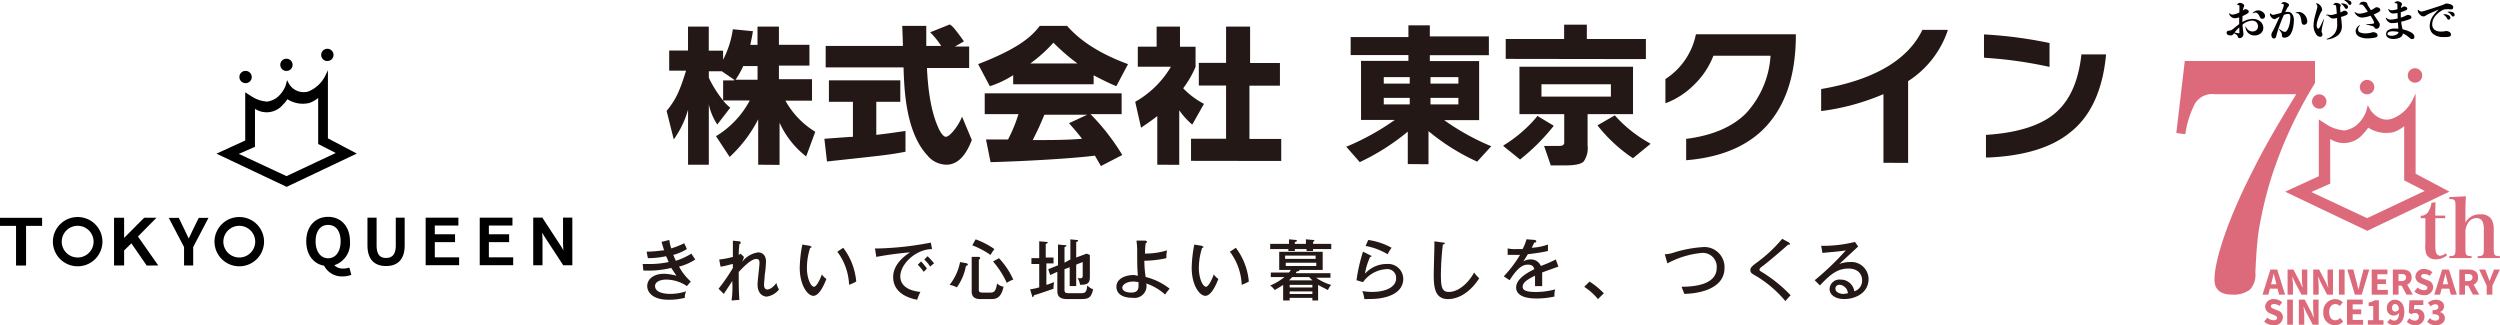 <?xml version="1.0" encoding="UTF-8"?> <svg xmlns="http://www.w3.org/2000/svg" viewBox="0 0 384.393 50"><g data-name="グループ 9350"><path fill="#231815" d="M270.135 42.509c-.9-.5-1-.6-1-1 0-.2 0-.4.8-1a21.831 21.831 0 0 0 4.091-3.792l1.1.6c0 .1.1.1.1.2a.1.1 0 0 1-.1.1h-.2c-.3.3-2.495 2.2-3.892 3.292-.2.1-.5.4-.5.5 0 .2 0 .2.5.5a21.871 21.871 0 0 1 4.29 3.492 9.167 9.167 0 0 0-.8.9 17.983 17.983 0 0 0-4.389-3.792Zm-68.348 3.692v-.4h-3.493v.4h-1v-2.395c-.6.4-1 .6-1.3.8a2.316 2.316 0 0 0-.7-.7 9.3 9.3 0 0 0 2.2-1.3h-2.1v-.7h2.794c.1-.1.2-.3.3-.4h-1.8v-2.794h6.685v2.794h-3.593v.1c0 .1-.2.1-.3.1-.1.1-.2.1-.2.2v.1h5.288v.7h-2.2a7.921 7.921 0 0 0 2.3 1.1 3.78 3.78 0 0 0-.5.8c-.3-.2-.8-.4-1.5-.8v2.395Zm-3.493-1h3.493v-.4h-3.493Zm0-1h3.493v-.4h-3.493Zm-.1-1.1h3.592l-.5-.5h-2.594Zm-.5-2.2h4.69v-.5h-4.69Zm-.1-1.1h4.69v-.5h-4.69Zm-85.01 3.392c-.3.5-.5.8-1.3 2l-.8-.8a26.63 26.63 0 0 0 2.2-3.192v-.6c-.3 0-1 .3-1.9.4l-.2-1.1a12.987 12.987 0 0 0 2.1-.4v-2.494l1 .1a.215.215 0 0 1 .2.2c0 .2-.1.2-.2.2 0 .3-.1.8-.1 1.7.1-.1.2-.1.3-.2l.5.5a4.154 4.154 0 0 1-.3.8 3.7 3.7 0 0 1 2.494-1.5c.6 0 1.2.4 1.2 1.4a16.376 16.376 0 0 1-.2 2.1c0 .4-.1 1.1-.1 1.5 0 .1 0 .7.5.7.3 0 .8-.2 1.4-1a2.98 2.98 0 0 0 .4 1 2.92 2.92 0 0 1-1.9 1.1c-.3 0-1.4-.2-1.4-1.9 0-.5.3-2.794.3-3.292 0-.2 0-.6-.5-.6-.9 0-2.395 1.7-2.695 2 0 1.8 0 2.893.1 4.29l-1.2.1a14.273 14.273 0 0 0 .103-2.998Zm24.745-.6c0-2.1 2-3.393 2.595-3.792a50.725 50.725 0 0 0-5.188.7l-.2-1.3h.6a47.9 47.9 0 0 0 7.982-.9l.2 1c-2.495 0-4.889 2.3-4.889 4.19 0 .7.3 2.1 3.092 2.395a7.872 7.872 0 0 0-.5 1.2c-1.595-.284-3.691-1.182-3.691-3.477Zm-37.816 1.4c0-1.1 1-1.9 2.595-1.9a8.368 8.368 0 0 1 1.9.3l-.8-1.2a14.89 14.89 0 0 1-4.29.4l-.1-1h.9a14.117 14.117 0 0 0 3.093-.3c-.2-.5-.3-.7-.4-.9a13.274 13.274 0 0 1-2.794.3l-.2-1c1.3 0 2.3-.2 2.695-.2-.2-.6-.3-1-.4-1.3l1.2-.3a6.13 6.13 0 0 0 .3 1.3 12.794 12.794 0 0 0 2-.8c.1.3.2.4.4.9a7.469 7.469 0 0 1-2.1.9c.2.4.3.7.4.9a10.133 10.133 0 0 0 2.395-1.1c.1.2.4.6.6.9a8.144 8.144 0 0 1-2.494 1.1 8.329 8.329 0 0 0 1.8 2.295l-.6.7a5.749 5.749 0 0 0-3.193-1c-.6 0-1.7.2-1.7 1 0 .9 1.2 1.2 2.295 1.2a7.824 7.824 0 0 0 2.494-.4 1.8 1.8 0 0 0-.2 1 9.829 9.829 0 0 1-2.494.3c-2.599.013-3.299-1.284-3.299-2.082Zm181.8.4a1.515 1.515 0 0 1 1.7-1.4 2.084 2.084 0 0 1 2.1 1.8 1.712 1.712 0 0 0 1.2-1.7c0-1-.7-1.8-2.1-1.8-1.7 0-2.794.9-4.39 2.594l-.8-.8a42.668 42.668 0 0 0 4.789-4.59c-1.1.2-2.894.3-3.592.4l-.2-1.1a20.19 20.19 0 0 0 5.188-.6l.5.7c-.3.3-2.595 2.395-2.894 2.695a4.441 4.441 0 0 1 1.6-.3 2.65 2.65 0 0 1 2.893 2.595c0 2.194-2.1 3.092-3.692 3.092-1.307.022-2.304-.577-2.304-1.575Zm.9 0c0 .6.8.8 1.2.8a5.66 5.66 0 0 0 .7-.1 1.22 1.22 0 0 0-.4-.9 1.266 1.266 0 0 0-.9-.4.575.575 0 0 0-.604.611Zm-38.615-.3.8-.8a11.636 11.636 0 0 1 2.2 1.8l-.9.9a9.009 9.009 0 0 0-2.104-1.887Zm-23.149-2c0-.7.1-3.792.1-4.39v-.6l1.4.2c.1 0 .2 0 .2.1s-.2.2-.3.2a42.127 42.127 0 0 0-.3 4.49c0 1.9.1 2.794 1.2 2.794 2 0 3.592-2.295 3.892-2.993a7.326 7.326 0 0 0 .8.9c-1.7 2.594-3.592 3.192-4.79 3.192-2.106.015-2.206-1.98-2.206-3.876Zm-10.676 3.891c0-.2-.1-.5-.1-.6-.1-.4-.2-.5-.2-.6.3 0 .8.1 1.5.1 2 0 3.692-.7 3.692-2.1a1.339 1.339 0 0 0-1.5-1.4 4.735 4.735 0 0 0-3.592 2l-1-.3a25.975 25.975 0 0 1 1-4.39l1.2.6a.1.1 0 0 1 .1.1c0 .1-.1.1-.2.1a9.87 9.87 0 0 0-.8 2.595 4.466 4.466 0 0 1 3.392-1.5 2.311 2.311 0 0 1 2.495 2.295c0 2-2.1 3.092-5.188 3.092Zm-45.7 0c-1.3 0-1.5-.6-1.5-1.3v-2.893l-1.1.5-.3-.9 1.5-.6v-3.192l1.1.1c.1 0 .2 0 .2.1s-.1.1-.3.2v2.395l.9-.5v-3.093l1 .1c.1 0 .2 0 .2.1s-.2.2-.3.2v2.395l1.6-.6.5.2v3.393c0 1-.4 1.2-1.5 1.2a3.594 3.594 0 0 0-.4-1.1c.1.1.2.1.4.1.4 0 .4-.2.4-.5v-2l-1 .4v3.293h-1v-2.893l-.8.3v3.092c0 .5.1.6.7.6h1.7c.7 0 1 0 1.1-1.2a2.285 2.285 0 0 0 .9.6c-.3 1.4-.8 1.5-1.9 1.5Zm-13.37 0c-1.3 0-1.3-.9-1.3-1.2v-5.288h1.1a.215.215 0 0 1 .2.2.215.215 0 0 1-.2.2v4.589c0 .3 0 .5.6.5h1.1c.5 0 .9 0 1.1-1.4a1.91 1.91 0 0 0 1 .5c-.4 1.9-1.3 1.9-2 1.9Zm82.417-1.8c0-1.4 2-2.395 2.794-2.794-.1-.3-.2-.7-1-.7s-1.6.5-2.795 2.395l-.9-.6a18.285 18.285 0 0 0 2.494-3.293h-1.9v-1a4.9 4.9 0 0 0 1.4.1h.9a7.738 7.738 0 0 0 .6-1.5l1.3.1s.2.1.2.2 0 .2-.3.2l-.4.8a8.114 8.114 0 0 0 2.495-.5v1c-1.3.3-2.395.4-3.093.5-.3.5-.5.8-.7 1.1a2.17 2.17 0 0 1 1.1-.3 1.632 1.632 0 0 1 1.6 1 19.07 19.07 0 0 0 2.3-1l.4 1.1c-1.1.4-1.7.6-2.494.9v2.1h-1.1v-1.6c-1.7.8-1.9 1.3-1.9 1.7 0 .3.1.8 1.9.8a10.961 10.961 0 0 0 3.093-.4 3.411 3.411 0 0 0-.1 1.1 12.3 12.3 0 0 1-2.794.3c-2.304.009-3.104-.788-3.104-1.687Zm-61.463-.1c0-1.2 1.3-1.8 2.694-1.8.2 0 .3.1.6.1-.1-1.5-.1-1.6-.1-3.792 0-.9-.1-1.4-.1-1.6h1.4c.1.1.2.1.2.2a.215.215 0 0 1-.2.2 13.69 13.69 0 0 0-.1 1.6 11.577 11.577 0 0 0 3.392-.5 4.859 4.859 0 0 0-.1 1.2 16.127 16.127 0 0 1-3.392.4 16.949 16.949 0 0 0 .2 2.495 9.76 9.76 0 0 1 3.692 1.8 7.184 7.184 0 0 0-.7.9 8.374 8.374 0 0 0-2.894-1.7 1.841 1.841 0 0 1-2.1 2.2c-1.896.015-2.494-.883-2.494-1.681Zm.9.1c0 .5.5.8 1.4.8.6 0 1.1-.2 1.1-1v-.6a5.363 5.363 0 0 0-.8-.1c-1.007.023-1.605.422-1.705.921Zm-13.869 1.3-.3-1a8.789 8.789 0 0 0 1.4-.3v-3.592h-1.2v-.9h1.2v-2.595l1.1.1c.1 0 .2 0 .2.1s-.2.2-.3.2v2.1h1.2v.9h-1.1v3.292c.5-.1.8-.3 1.2-.4a3.416 3.416 0 0 0-.1 1c-.8.3-2.595.9-2.993 1-.1.2-.1.3-.2.3a.349.349 0 0 1-.112-.187Zm24.546-4.39a19.733 19.733 0 0 1 .4-3.492l1.2.2c.1.1.2.1.2.2s-.1.1-.2.1a10.283 10.283 0 0 0-.5 3.093c0 1.6.6 2.894 1.1 2.894.4 0 1-1.3 1.2-1.9a2.342 2.342 0 0 0 .7.7c-.2.5-1 2.594-2 2.594-.809.019-2.105-1.477-2.105-4.371Zm-60.266 0a19.665 19.665 0 0 1 .4-3.492l1.2.2c.1.1.2.1.2.2s-.1.1-.2.1a10.3 10.3 0 0 0-.5 3.093c0 1.6.6 2.894 1.1 2.894.4 0 1-1.3 1.2-1.9a2.339 2.339 0 0 0 .7.7c-.2.5-1 2.594-2 2.594-.808.019-2.105-1.477-2.105-4.371Zm135.6 2.993c1.3 0 5.387-.1 5.387-2.894a2.135 2.135 0 0 0-2.394-2.295 13.787 13.787 0 0 0-5.188 1.6l-.4-1.4a4.915 4.915 0 0 0 1.5-.3 19 19 0 0 1 4.29-.8 3.088 3.088 0 0 1 3.393 3.193c0 3.692-5.089 3.991-6.187 3.991-.209-.578-.308-.778-.408-1.076Zm-112.55-.3a8.139 8.139 0 0 0 1.6-3.492l1.1.2c0 .1.1.1.1.2s-.1.1-.3.2a8.1 8.1 0 0 1-1.4 3.293 3.166 3.166 0 0 0-1.107-.382Zm43.1-5.089.9-.6a10.028 10.028 0 0 1 2 5.188 5.808 5.808 0 0 1-1.1.5 9.019 9.019 0 0 0-1.802-5.069Zm-60.366 0 .9-.6a10.027 10.027 0 0 1 2 5.188 5.8 5.8 0 0 1-1.1.5 9.024 9.024 0 0 0-1.802-5.069Zm23.946 1.5.9-.5a11.831 11.831 0 0 1 2.2 3.292 4.663 4.663 0 0 0-1 .5 13.443 13.443 0 0 0-2.102-3.276Zm-11.574.5.5-.5a10.6 10.6 0 0 1 .9 1.1l-.5.5a6.509 6.509 0 0 0-.902-1.085Zm1-.8.5-.5a9.942 9.942 0 0 1 1 1.1 3.768 3.768 0 0 0-.6.5 4.765 4.765 0 0 0-.908-1.083Zm7.385-2.2.5-.9a12.378 12.378 0 0 1 2.893 1.5 6.894 6.894 0 0 0-.6.9 12.986 12.986 0 0 0-2.798-1.478Zm60.466.1.4-.9a10.3 10.3 0 0 1 3.592 1.2 5.305 5.305 0 0 0-.6 1 9.977 9.977 0 0 0-3.398-1.279Zm-9.08.8v-.3h-1.8v.3h-1v-.3H195.3v-.8h2.894v-.7l1.1.1a.1.1 0 0 1 .1.1c0 .2-.2.2-.3.2v.3h1.7v-.7l1.1.1c.1 0 .2 0 .2.1s-.1.1-.2.2v.3h2.794v.8h-2.794v.3Zm-32.528-14.667c-3.991.5-11.874.9-16.064 1l-.7-3.492h3.392a22.849 22.849 0 0 0 1.6-3.892h-5.188v-3.193h21.053v3.193h-4.789a33.841 33.841 0 0 1 4.889 6.286l-3.292 1.7c-.208-.385-.508-.885-.907-1.583Zm-9.579-2.395c2.794 0 5.288 0 7.583-.2-1-1.3-1.5-1.8-2-2.395l2.795-1.3h-6.586c-.799 1.919-1.099 2.517-1.797 3.914Zm79.623 3.892v-.1l-1-2.893h2.3c.5 0 .7-.1.8-.4v-4.49h-6.885v-7.284h17.462v7.284h-6.985v4.789a3.6 3.6 0 0 1-.6 2.495c-.4.4-1.3.6-2.794.6Zm-1.4-10.576h10.676v-1.9h-10.676Zm-55.677 10.476Zm-3.392 0v-7.484c-1 .8-1.8 1.3-2.495 1.8l-.9-3.992a14.844 14.844 0 0 0 5.487-5.387h-5.089V7.172h2.894V4.095h3.592v3.093h2.395v3.093a15.7 15.7 0 0 1-1.9 3.292 12.329 12.329 0 0 0 3.192 2.395l-1.8 3.193a11.629 11.629 0 0 1-2-2.2v8.381Zm-35.221-1.3c-3.393-3.492-3.692-9.977-3.792-13.669h-11.974V7.066h11.874c0-.4-.1-2.993-.1-3.093h3.692v3.093h2.3a12.774 12.774 0 0 0-1.7-2.1l2.993-1.2c.4.2.7.5 2.2 2.594l-1.4.8h2.2v3.293h-6.485c.1 2.194.4 6.186 1.7 9.079.1.3.7 1.5 1.2 1.5.6 0 1.9-1.6 2.495-3.093l1.5 3.592c-.4 1-1.5 3.792-3.892 3.792a3.9 3.9 0 0 1-2.816-1.273Zm-26.142 1.3v-6.984a20.649 20.649 0 0 1-4.39 5.787l-2.1-3.193a14.078 14.078 0 0 0 5.189-5.487h-4.091v-3.093h1.7v-.1l-1.9-1.3h-2v1a17.913 17.913 0 0 0 2.2 3.493 5.6 5.6 0 0 0 1.1 1.1l-2 2.595a9.109 9.109 0 0 1-1.3-3.093v9.279h-3.192v-8.481a14.722 14.722 0 0 1-2.2 4.59l-1.1-4.39c1.4-1.7 2-2.993 2.993-6.187h-2.594V7.771h2.893V4.095h3.192v3.692h2.2v1.4a14.5 14.5 0 0 0 1.5-4.689l3.093.3c-.1.6-.2 1.1-.4 2.1h1.1V4.095h3.293v2.794h4.69v3.193h-4.69v2.1h5.089v3.293h-4.091a12.974 12.974 0 0 0 4.59 4.789l-1.4 3.792a13.727 13.727 0 0 1-4.09-5.189v6.485Zm-3.492-13.071h3.392v-2.1h-2.2a13.309 13.309 0 0 1-1.195 2.119Zm103.37 12.971v-4.989a34.788 34.788 0 0 1-7.384 4.69l-2.1-2.395h.1a38.207 38.207 0 0 0 7.384-4.091h-5.188v-9.08h7.285v-.9h-8.88V5.695h8.88v-1.8h3.292v1.7h9.08v2.893h-9.08v.9h7.583v9.08h-5.388a36.854 36.854 0 0 0 7.184 3.991h.1l-.1.1-2.1 2.295a33.22 33.22 0 0 1-7.484-4.69v5.089Zm3.492-9.179h4.29v-1h-4.29Zm-7.184 0h3.991v-1h-3.991Zm7.184-3.193h4.29v-1h-4.29Zm-7.184 0h3.991v-1h-3.991Zm76.829 12.173V14.471a35.465 35.465 0 0 1-9.479 2.595h-.1v-3.393h.1c8.082-1.4 13.271-4.49 15.465-9.08h3.892v.1a14.884 14.884 0 0 1-6.086 7.783v12.572Zm-162.839-3.692c.1 0 3.892-.3 4.39-.3v-5.388h-3.692v-3.292h10.976v3.292h-3.692v5.089c2.594-.3 3.692-.5 4.489-.6v3.193c-2.594.5-3.791.6-12.073 1.5Zm56.375 3.392v-3.392h5.388v-8.182h-4.191V9.663h4.191V4.095h3.692v5.588h4.589v3.492h-4.689v8.182h4.889v3.392Zm76.131-.1v-3.292h.1c3.891-.5 6.984-1.8 9.079-3.892a14.313 14.313 0 0 0 3.792-8.88h-8.78a12.455 12.455 0 0 1-2.893 4.39 12.453 12.453 0 0 1-4.39 2.893h-.1v-3.692a10.72 10.72 0 0 0 4.69-6.884h15.366v.1q0 8.082-3.592 12.872c-2.794 3.792-7.284 5.887-13.171 6.385Zm-28.138-2.2.1-.1a20.7 20.7 0 0 0 5.089-4.39v-.1h.1l2.494 1.5a31.805 31.805 0 0 1-5.188 5.189Zm14.567-3.093-.1-.1h.1l2.595-1.5a20.363 20.363 0 0 0 5.387 4.29l.1.1-2.694 2.2a23.691 23.691 0 0 1-5.389-4.966Zm59.667 4.89v-3.492h.1c4.49-.3 7.783-1.3 9.978-2.894 2.594-1.9 4.09-4.989 4.589-9.379v-.1h3.792v.1c-.5 5.288-2.3 9.379-5.487 11.874-2.893 2.395-7.285 3.692-12.872 3.892Zm-137.2-12.672v1.4h-12.372v-1.4a14.885 14.885 0 0 1-3.592 1.7l-1.8-3.393c5.688-2.2 8.082-3.991 9.48-5.887h4.19c1 1.1 3.392 3.692 9.379 5.887l-1.8 3.393c-.687-.279-1.784-.778-3.48-1.676Zm-9.778-1.8h7.284a30.734 30.734 0 0 1-3.692-3.192 22.151 22.151 0 0 1-3.587 3.219Zm146.774-.9h-.1V5.295h.1a66.9 66.9 0 0 1 9.877 1.3h.1v3.692a64.864 64.864 0 0 0-9.972-1.403Zm-73.637.2V5.995h8.98v-2.2h3.492v2.2h9.08v3.092Z" data-name="パス 414"></path><path d="M49.833 40.852c-1.665-.282-2.744-1.719-2.744-3.754 0-2.246 1.35-3.756 3.36-3.756s3.36 1.509 3.36 3.756a3.519 3.519 0 0 1-2.411 3.68 1.843 1.843 0 0 0 1.384.515 2.6 2.6 0 0 0 .7-.09l.232-.063.3 1.112-.2.075a3.523 3.523 0 0 1-1.124.172 3.058 3.058 0 0 1-2.857-1.647Zm-1.307-3.754c0 1.552.755 2.61 1.923 2.61s1.923-1.024 1.923-2.61-.737-2.517-1.923-2.517-1.923.965-1.923 2.519Zm-15.545.058a3.8 3.8 0 0 1 3.81-3.787 3.8 3.8 0 0 1 3.81 3.787 3.8 3.8 0 0 1-3.81 3.787 3.8 3.8 0 0 1-3.81-3.787Zm1.36 0a2.445 2.445 0 0 0 2.45 2.435 2.446 2.446 0 0 0 2.451-2.435 2.445 2.445 0 0 0-2.451-2.435 2.445 2.445 0 0 0-2.449 2.434Zm-26.21 0a3.8 3.8 0 0 1 3.81-3.787 3.8 3.8 0 0 1 3.81 3.787 3.8 3.8 0 0 1-3.81 3.787 3.8 3.8 0 0 1-3.81-3.787Zm1.36 0a2.445 2.445 0 0 0 2.449 2.435 2.445 2.445 0 0 0 2.45-2.435 2.445 2.445 0 0 0-2.45-2.435 2.445 2.445 0 0 0-2.449 2.434Zm47.009.563v-4.251h1.406v4.274c0 1.723.831 1.922 1.456 1.922 1 0 1.493-.629 1.493-1.922v-4.274h1.367v4.251c0 2.632-1.556 3.185-2.861 3.185s-2.86-.553-2.86-3.186Zm-33.946 3.107-2.352-3.413-1.117 1.1v2.308h-1.549v-7.339h1.549v3.1l3.084-3.1h1.888l-2.841 2.883 3.12 4.455Zm-20.087 0v-6.1H.001v-1.237h6.472v1.237H4.008v6.1Zm27.241-.013h-1.407v-2.828L25.952 33.5h1.535l1.044 2.144c.161.347.316.68.48 1.022l.032-.063c.177-.351.344-.682.5-1.03l1.011-2.071h1.5l-2.349 4.482v2.828ZM88 40.787h-1.4l-2.879-4.413-.359-.606c.029.4.052.8.052 1.2v3.821h-1.428V33.46h1.4l2.878 4.409.36.609c-.03-.414-.053-.831-.053-1.236V33.46h1.43v7.324Zm-9.094-.007h-5.144v-7.311h5.032v1.211h-3.626v1.343h3.114v1.21h-3.114v2.336h3.738v1.211Zm-8.314 0h-5.144v-7.311h5.032v1.211h-3.626v1.343h3.113v1.21h-3.113v2.336h3.738v1.211ZM33.279 23.626l4.426-2.023v-7.407l1.188.755a5.03 5.03 0 0 0 2.186.672 3.334 3.334 0 0 0 1.561-.668 4.351 4.351 0 0 0 1.308-1.887l.188-.751.284.543a2.639 2.639 0 0 0 2.937 1.227 4.972 4.972 0 0 0 2.577-2.293.11.11 0 0 0 0 .017l.495-1.016v.008a.134.134 0 0 1 0 .026l-.009.073V21.27l4.436 2.342-10.784 5.117Zm5.923-1.055-2.486 1.093 7.337 3.417 7.568-3.558-2.7-1.379v-7.075a4.786 4.786 0 0 1-1.347.761 4.385 4.385 0 0 1-3.384-.578 3.764 3.764 0 0 1-.395.527.669.669 0 0 1-.13.15l-.068.064-.039.039a3.277 3.277 0 0 1-4.353.7Zm-1.5-9.793a.875.875 0 0 1-.1-.01h-.013c-.027-.005-.055-.01-.081-.018a.935.935 0 0 1-.461-.284.939.939 0 0 1-.228-.489c0-.026-.005-.053-.007-.081v-.014a.912.912 0 0 1 0-.1.84.84 0 0 1 .011-.1.934.934 0 0 1 .306-.551.941.941 0 0 1 .4-.208l.075-.015a.188.188 0 0 1 .018 0c.023 0 .045 0 .068-.006h.127a.948.948 0 0 1 .8.543.933.933 0 0 1 .087.455q0 .047-.011.092c0 .023-.009.045-.014.067s0 .015 0 .022a.94.94 0 0 1-.022.07v.015l-.025.06-.01.022-.024.045a.337.337 0 0 1-.018.033l-.018.027-.031.045-.008.01a.946.946 0 0 1-.755.376Zm12.23-.985Zm-5.942-.886a.874.874 0 0 1-.1-.01h-.011a.784.784 0 0 1-.083-.018.945.945 0 0 1-.462-.285.932.932 0 0 1-.229-.491c0-.027-.006-.055-.008-.082a.057.057 0 0 1 0-.013.884.884 0 0 1 0-.1q0-.047.011-.092a.918.918 0 0 1 .166-.4v-.007c.013-.018.028-.036.043-.054l.015-.017.041-.042.024-.023.013-.013.027-.022.029-.023c.014-.01.028-.021.043-.03l.031-.02.046-.026.033-.016.048-.022.037-.015.046-.016.042-.012.044-.011.048-.009.042-.006h.169a.807.807 0 0 1 .1.011h.01a.938.938 0 0 1 .546.3.937.937 0 0 1 .228.488c0 .026.005.052.007.079a.114.114 0 0 1 0 .016.921.921 0 0 1 0 .1c0 .032-.005.062-.01.092a.935.935 0 0 1-.166.4l-.006.01c-.013.018-.028.035-.042.052l-.016.019a.529.529 0 0 1-.041.041l-.025.023-.013.013-.031.025-.022.017-.05.035a.134.134 0 0 1-.02.014l-.057.033-.018.009-.062.028-.018.008a1.242 1.242 0 0 1-.065.023l-.019.006a.644.644 0 0 1-.067.016h-.02l-.07.011h-.108Zm6.286-1.522a.949.949 0 0 1-.837-.627.946.946 0 0 1-.052-.37.934.934 0 0 1 .011-.1.947.947 0 0 1 .993-.788.947.947 0 0 1 .652.316.937.937 0 0 1 .236.682.932.932 0 0 1-.178.494v.005a.652.652 0 0 1-.044.055l-.013.016c-.013.015-.028.029-.042.043l-.022.022-.014.013-.032.025-.02.017-.051.036-.019.013a.836.836 0 0 1-.057.033l-.018.01c-.02.011-.041.02-.062.029l-.018.007c-.021.009-.043.016-.065.023l-.018.006a.578.578 0 0 1-.067.017h-.02c-.024 0-.047.008-.071.01h-.109Z" data-name="パス 408"></path><g data-name="グループ 9351"><path fill="#040000" d="M357.731 6.016c0-.02.014-.039.046-.046a2.527 2.527 0 0 0 1.226-.871 2.33 2.33 0 0 0 .353-1.475c0-.2-.006-.484-.019-.859a3.943 3.943 0 0 1-.513.079.779.779 0 0 1-.419-.072 1.235 1.235 0 0 1-.268-.2c-.066-.052-.13-.111-.183-.15a.284.284 0 0 0-.117-.053 1.082 1.082 0 0 0-.138 0c-.032 0-.046-.019-.046-.032a.057.057 0 0 1 .04-.053.493.493 0 0 1 .183-.039.989.989 0 0 1 .2.026.93.93 0 0 0 .255.039 2.42 2.42 0 0 0 .458-.065c.125-.026.321-.085.511-.144a16.87 16.87 0 0 0-.1-1.094c-.013-.112-.013-.17-.117-.21a.732.732 0 0 0-.263-.046c-.039 0-.065-.013-.065-.039a.137.137 0 0 1 .032-.059.667.667 0 0 1 .183-.144.531.531 0 0 1 .249-.072 1.255 1.255 0 0 1 .485.144.316.316 0 0 1 .2.249.343.343 0 0 1-.045.164.316.316 0 0 0-.046.21c.006.268.027.445.053.7a3.569 3.569 0 0 0 .419-.2.322.322 0 0 1 .217-.059.676.676 0 0 1 .288.1.352.352 0 0 1 .19.288c0 .157-.111.236-.288.321a6.109 6.109 0 0 1-.754.255 12.876 12.876 0 0 1 .137 1.33 1.769 1.769 0 0 1-.569 1.461 3.214 3.214 0 0 1-1.718.674.061.061 0 0 1-.057-.058Zm12.679-.262a3.518 3.518 0 0 0-.944-.609.792.792 0 0 1-.465.635 2.275 2.275 0 0 1-.99.216c-.694 0-1.133-.314-1.133-.734a.688.688 0 0 1 .373-.656 1.874 1.874 0 0 1 .977-.216c.177 0 .366.006.536.019-.013-.157-.026-.308-.032-.465s-.026-.321-.032-.484a4.922 4.922 0 0 1-.885.092.873.873 0 0 1-.65-.236 1.215 1.215 0 0 1-.313-.484.27.27 0 0 1-.02-.066.044.044 0 0 1 .04-.046.056.056 0 0 1 .039.019 1.394 1.394 0 0 0 .3.2.894.894 0 0 0 .413.072 4.012 4.012 0 0 0 .6-.072c.144-.026.294-.059.438-.1-.006-.137-.006-.282-.013-.419s-.006-.282-.006-.432a3.4 3.4 0 0 1-.63.085.692.692 0 0 1-.543-.2.983.983 0 0 1-.255-.427c-.013-.039 0-.066.026-.066a.057.057 0 0 1 .04.02.711.711 0 0 0 .249.137.852.852 0 0 0 .262.039 2.884 2.884 0 0 0 .464-.066c.125-.026.249-.065.374-.1-.006-.21-.013-.4-.013-.517-.008-.275.013-.3-.093-.354a.656.656 0 0 0-.275-.052c-.045 0-.066-.02-.066-.046a.116.116 0 0 1 .04-.079.573.573 0 0 1 .379-.17 1.026 1.026 0 0 1 .459.124.41.41 0 0 1 .268.334.369.369 0 0 1-.085.21.811.811 0 0 0-.079.36 1.926 1.926 0 0 0 .275-.144.393.393 0 0 1 .236-.079.68.68 0 0 1 .282.085.3.3 0 0 1 .183.236c0 .183-.157.242-.419.353a5.289 5.289 0 0 1-.584.2v.423c0 .144 0 .282.006.413a4.463 4.463 0 0 0 .8-.315.868.868 0 0 1 .321-.1.793.793 0 0 1 .282.065.335.335 0 0 1 .228.3c0 .19-.164.255-.426.353a10.473 10.473 0 0 1-1.153.328 7.24 7.24 0 0 0 .2 1.1.218.218 0 0 1 .013.066 5.029 5.029 0 0 1 1.343.491 1.226 1.226 0 0 1 .164.118.728.728 0 0 1 .315.557.307.307 0 0 1-.315.34c-.126.013-.218 0-.506-.256Zm-2.561-.944c-.413 0-.76.164-.76.4 0 .164.191.288.674.288a1.571 1.571 0 0 0 .768-.21.458.458 0 0 0 .262-.367 4.227 4.227 0 0 0-.945-.111Zm-18.48.984a.66.66 0 0 1-.125-.38.833.833 0 0 1 .119-.465c.072-.112.117-.21.183-.328.177-.347.353-.728.53-1.1.157-.347.315-.682.441-.976-.072.039-.144.079-.223.118a1.924 1.924 0 0 0-.308.177.485.485 0 0 1-.281.1.586.586 0 0 1-.393-.2 1.1 1.1 0 0 1-.262-.367.672.672 0 0 1-.039-.2c0-.085.013-.124.052-.124a.069.069 0 0 1 .053.026 1.054 1.054 0 0 0 .19.15.383.383 0 0 0 .19.059 3.383 3.383 0 0 0 .426-.085c.321-.079.591-.151.826-.21a9.044 9.044 0 0 0 .328-.885 1.6 1.6 0 0 0 .079-.347.115.115 0 0 0-.079-.124.623.623 0 0 0-.268-.052c-.032 0-.046-.013-.046-.033a.105.105 0 0 1 .033-.065.631.631 0 0 1 .413-.164.946.946 0 0 1 .477.151c.157.092.269.183.269.327a.325.325 0 0 1-.131.229 1.274 1.274 0 0 0-.183.288c-.04.079-.144.262-.275.551a2.451 2.451 0 0 1 .419-.039.792.792 0 0 1 .6.262 1.5 1.5 0 0 1 .315.99 5.716 5.716 0 0 1-.106 1.088 3.166 3.166 0 0 1-.392 1.068 1.134 1.134 0 0 1-.9.556.61.61 0 0 1-.3-.046.364.364 0 0 1-.137-.328.686.686 0 0 0-.092-.386 5.73 5.73 0 0 0-.328-.458.081.081 0 0 1-.019-.046.044.044 0 0 1 .045-.046.069.069 0 0 1 .046.02c.156.1.353.242.477.308a.82.82 0 0 0 .334.092c.106 0 .2-.039.34-.249a3 3 0 0 0 .367-.937 4.7 4.7 0 0 0 .124-1.055c0-.347-.079-.524-.366-.524a2.418 2.418 0 0 0-.63.151c-.15.34-.36.839-.556 1.356a16.5 16.5 0 0 0-.584 1.775 1.154 1.154 0 0 1-.138.388.275.275 0 0 1-.215.111.334.334 0 0 1-.3-.122Zm13.375-.158a.95.95 0 0 1-.545-.831.961.961 0 0 1 .191-.558 1.338 1.338 0 0 1 .379-.366.09.09 0 0 1 .04-.013.031.031 0 0 1 .032.033.071.071 0 0 1-.019.046 1.171 1.171 0 0 0-.177.269.6.6 0 0 0-.079.3.51.51 0 0 0 .353.491 2.152 2.152 0 0 0 .826.124 3.74 3.74 0 0 0 .57-.052 2.924 2.924 0 0 0 .328-.079.719.719 0 0 1 .275-.046.765.765 0 0 1 .419.118.4.4 0 0 1 .236.353c0 .223-.157.315-.465.373a5.674 5.674 0 0 1-1.016.1 2.86 2.86 0 0 1-1.348-.262Zm-18.67-.011a.523.523 0 0 0-.177-.268 2.919 2.919 0 0 0-.393-.242 1.619 1.619 0 0 0-.117.151.5.5 0 0 1-.375.183 1.041 1.041 0 0 1-.413-.066.379.379 0 0 1-.242-.327.318.318 0 0 1 .282-.334c.1-.02.268-.039.347-.053a1.119 1.119 0 0 0 .353-.21c.315-.242.637-.524.951-.746v-.609c0-.112 0-.268.006-.438-.085.026-.17.052-.255.072a1.555 1.555 0 0 1-.441.066.819.819 0 0 1-.556-.229 1.131 1.131 0 0 1-.308-.432.187.187 0 0 1-.013-.046c0-.026.013-.046.039-.046a.077.077 0 0 1 .053.026 1.051 1.051 0 0 0 .209.118.74.74 0 0 0 .263.046 1.961 1.961 0 0 0 .5-.1 4.048 4.048 0 0 0 .53-.222c.006-.315.019-.695.013-.938-.006-.111 0-.157-.1-.183a.868.868 0 0 0-.191-.02c-.039 0-.065-.019-.065-.046A.2.2 0 0 1 344 .673a.56.56 0 0 1 .387-.242 1.018 1.018 0 0 1 .413.124c.164.085.255.164.255.308a.439.439 0 0 1-.059.223 1.626 1.626 0 0 0-.085.268 2.042 2.042 0 0 0-.046.262c.033-.026.072-.046.106-.072.143-.1.177-.138.281-.138a.736.736 0 0 1 .288.085.335.335 0 0 1 .223.288c0 .138-.079.223-.268.347a5.39 5.39 0 0 1-.687.34c-.006.242-.02.471-.02.615 0 .112 0 .217.006.315a2.964 2.964 0 0 1 1.573-.485 1.713 1.713 0 0 1 1.213.434 1.284 1.284 0 0 1 .419.944 1.091 1.091 0 0 1-.387.833 1.465 1.465 0 0 1-.963.328 1.356 1.356 0 0 1-.977-.38 1.4 1.4 0 0 1-.413-.938c-.006-.032.013-.052.032-.052s.027.013.033.033a1.217 1.217 0 0 0 .426.545 1.1 1.1 0 0 0 .61.183.951.951 0 0 0 .557-.19.757.757 0 0 0 .262-.622.866.866 0 0 0-.281-.65 1.015 1.015 0 0 0-.624-.21 2.418 2.418 0 0 0-1.467.617 7.363 7.363 0 0 0 .079.9 3.081 3.081 0 0 1 .058.524.63.63 0 0 1-.164.465.564.564 0 0 1-.406.19.265.265 0 0 1-.3-.24Zm-.325-.841c-.052.066-.111.137-.164.21.125.039.289.066.38.085a1.672 1.672 0 0 0 .268.033c.1 0 .1-.026.092-.183s-.013-.433-.026-.722a8.405 8.405 0 0 0-.55.577Zm30.323.4a1.535 1.535 0 0 1-.486-1.167 2.728 2.728 0 0 1 .675-1.782c.21-.262.459-.517.661-.728l-.013-.018c-.124.052-.292.13-.441.194-.387.177-.772.315-1.147.519a2.434 2.434 0 0 0-.328.183.6.6 0 0 1-.386.137.725.725 0 0 1-.5-.255 1.012 1.012 0 0 1-.34-.5.686.686 0 0 1-.014-.137c0-.1.014-.118.046-.118a.128.128 0 0 1 .066.033 1.794 1.794 0 0 0 .215.157.4.4 0 0 0 .223.072 3.219 3.219 0 0 0 .715-.177c.386-.118.819-.255 1.336-.426.2-.066.434-.137.643-.21.151-.046.328-.105.473-.157a2.352 2.352 0 0 0 .413-.177.521.521 0 0 1 .313-.085 1.95 1.95 0 0 1 .656.15c.255.118.347.242.347.452a.287.287 0 0 1-.32.3c-.125 0-.223-.019-.367-.026s-.242-.006-.334-.006a1.5 1.5 0 0 0-.806.248 3.536 3.536 0 0 0-.873.741 2.022 2.022 0 0 0-.524 1.265 1.085 1.085 0 0 0 .36.918 1.67 1.67 0 0 0 1 .269 3.057 3.057 0 0 0 .517-.039 1.3 1.3 0 0 1 .334-.039.933.933 0 0 1 .478.17.426.426 0 0 1 .19.353c0 .21-.111.315-.373.367a4.919 4.919 0 0 1-.735.033 2.451 2.451 0 0 1-1.675-.512Zm-17.926.115a2.326 2.326 0 0 1-.419-1.454 5.921 5.921 0 0 1 .222-1.389c.112-.419.223-.8.29-1.069a2.025 2.025 0 0 0 .079-.406.608.608 0 0 0-.184-.373.082.082 0 0 1-.026-.053c0-.032.026-.052.066-.046a.963.963 0 0 1 .222.053.877.877 0 0 1 .308.222 1.1 1.1 0 0 1 .34.668.515.515 0 0 1-.117.334 1.607 1.607 0 0 0-.2.373 9.237 9.237 0 0 0-.366.931 2.786 2.786 0 0 0-.157.786c0 .34.111.53.236.53.085 0 .17-.085.288-.3s.308-.63.539-1.114a.032.032 0 0 1 .032-.026.042.042 0 0 1 .033.052c-.125.485-.242.931-.3 1.232a4.8 4.8 0 0 0-.072.55.645.645 0 0 0 .066.255.633.633 0 0 1 .066.262.329.329 0 0 1-.361.34.764.764 0 0 1-.585-.357Zm8.963-1.032a.465.465 0 0 0-.281-.242 6.976 6.976 0 0 0-.971-.229.048.048 0 0 1-.039-.039.037.037 0 0 1 .039-.039 7.121 7.121 0 0 0 .918-.066c.183-.033.268-.046.268-.15a1.4 1.4 0 0 0-.143-.387 8.796 8.796 0 0 0-.413-.7 4.118 4.118 0 0 1-1.285.281 1.193 1.193 0 0 1-.818-.32 1.9 1.9 0 0 1-.34-.433.091.091 0 0 1-.014-.052c0-.026.014-.039.033-.039a.061.061 0 0 1 .045.013 1.653 1.653 0 0 0 .321.164.914.914 0 0 0 .367.066 2.742 2.742 0 0 0 .7-.112 5.091 5.091 0 0 0 .576-.2c-.177-.256-.353-.5-.531-.741-.163-.216-.3-.328-.418-.347a.619.619 0 0 0-.282.032c-.045.013-.079.007-.079-.026.006-.013.006-.026.013-.039a.948.948 0 0 1 .157-.242.6.6 0 0 1 .426-.157 1.242 1.242 0 0 1 .388.072.343.343 0 0 1 .242.268 1.01 1.01 0 0 0 .164.347c.13.2.262.413.392.623a5.8 5.8 0 0 0 .6-.341.43.43 0 0 1 .3-.117.755.755 0 0 1 .315.085.386.386 0 0 1 .229.308c0 .118-.059.21-.249.34a4.968 4.968 0 0 1-.766.38c.177.262.426.635.641.957.072.105.131.2.183.282a.674.674 0 0 1 .112.34.651.651 0 0 1-.125.4.462.462 0 0 1-.373.217.3.3 0 0 1-.303-.156Zm-11.235-.876a3.685 3.685 0 0 0-.112-.63 1.269 1.269 0 0 0-.294-.6.424.424 0 0 0-.347-.144c-.027 0-.072.013-.119.013-.032 0-.045-.013-.045-.033s.006-.033.032-.046a1.08 1.08 0 0 1 .432-.112 1.135 1.135 0 0 1 .695.229 1.62 1.62 0 0 1 .413.445 1.384 1.384 0 0 1 .223.741.494.494 0 0 1-.473.556c-.204.008-.367-.136-.406-.419Zm22.384-.553a1.39 1.39 0 0 0-.517-.558c-.032-.013-.046-.032-.046-.052s.02-.039.066-.039a1.433 1.433 0 0 1 .754.164.443.443 0 0 1 .249.367.279.279 0 0 1-.255.3c-.095-.004-.173-.043-.253-.181Zm-28.838-.309a1.3 1.3 0 0 0-.275-.426.546.546 0 0 0-.393-.164 1.2 1.2 0 0 0-.347.105c-.033.019-.059 0-.059-.02a.057.057 0 0 1 .026-.045 1.559 1.559 0 0 1 .361-.262 1 1 0 0 1 .484-.124 1.218 1.218 0 0 1 .741.288.748.748 0 0 1 .308.571.407.407 0 0 1-.432.438c-.225-.001-.323-.152-.415-.361Zm29.515-.164a1.325 1.325 0 0 0-.543-.478c-.033-.013-.046-.033-.046-.052s.019-.033.059-.039c.066-.006.123-.006.182-.006a1.29 1.29 0 0 1 .557.1.439.439 0 0 1 .275.373.254.254 0 0 1-.229.275c-.086.004-.153-.022-.257-.173Zm-30.589-.341Zm30.241-.234Zm-16.068-.611a1.5 1.5 0 0 0-.511-.563c-.027-.02-.04-.039-.04-.059s.019-.032.059-.032a1.48 1.48 0 0 1 .748.17.446.446 0 0 1 .249.366.28.28 0 0 1-.255.3c-.096-.005-.173-.044-.252-.182Zm.545-.6a1.324 1.324 0 0 0-.543-.478c-.033-.013-.046-.032-.046-.052s.019-.033.059-.039c.066-.006.124-.006.183-.006a1.27 1.27 0 0 1 .557.105.438.438 0 0 1 .275.373.253.253 0 0 1-.229.275c-.088-.003-.154-.029-.258-.18Z" data-name="パス 478"></path><path fill="#dc6a7b" d="m370.068 49.471.392-.551a1.212 1.212 0 0 0 .813.376.56.56 0 0 0 .632-.591.539.539 0 0 0-.591-.582.888.888 0 0 0-.557.193l-.389-.25.1-1.9h2.136v.734h-1.383l-.061.706a1 1 0 0 1 .418-.086 1.1 1.1 0 0 1 1.2 1.168 1.319 1.319 0 0 1-1.381 1.315 1.8 1.8 0 0 1-1.329-.532Zm-3.013.077.461-.521a.839.839 0 0 0 .583.271c.42 0 .746-.3.78-1.18a1.057 1.057 0 0 1-.756.4 1.044 1.044 0 0 1-1.121-1.163 1.2 1.2 0 0 1 1.252-1.261c.729 0 1.424.544 1.424 1.866 0 1.407-.73 2.04-1.522 2.04a1.509 1.509 0 0 1-1.101-.452Zm.742-2.192c0 .4.21.548.494.548a.676.676 0 0 0 .567-.374c-.077-.594-.323-.782-.587-.782s-.474.181-.474.608Zm-19.67 2.086.5-.6a1.541 1.541 0 0 0 .948.4c.365 0 .543-.143.543-.373s-.22-.321-.557-.46l-.5-.214a1.127 1.127 0 0 1-.78-1.054 1.249 1.249 0 0 1 1.376-1.152 1.783 1.783 0 0 1 1.243.505l-.44.552a1.257 1.257 0 0 0-.8-.3c-.306 0-.492.125-.492.346 0 .237.253.324.59.457l.491.2a1.066 1.066 0 0 1 .767 1.051 1.287 1.287 0 0 1-1.455 1.2 2.127 2.127 0 0 1-1.43-.558Zm25.074.024.4-.55a1.218 1.218 0 0 0 .826.38c.366 0 .612-.159.612-.45 0-.331-.194-.534-1.012-.534v-.618c.676 0 .889-.206.889-.5 0-.266-.169-.415-.464-.415a1.024 1.024 0 0 0-.7.329l-.442-.531a1.774 1.774 0 0 1 1.183-.482c.782 0 1.3.371 1.3 1.034a.886.886 0 0 1-.628.836v.024a.933.933 0 0 1 .751.918c0 .7-.643 1.1-1.4 1.1a1.658 1.658 0 0 1-1.315-.542Zm-15.97-1.446a1.854 1.854 0 0 1 1.824-2.026 1.632 1.632 0 0 1 1.162.5l-.461.56a.971.971 0 0 0-.683-.307c-.529 0-.948.467-.948 1.241s.371 1.256.934 1.256a1.017 1.017 0 0 0 .756-.36l.461.548a1.59 1.59 0 0 1-1.247.567 1.783 1.783 0 0 1-1.798-1.98Zm-1.63 1.91-1.009-1.927-.382-.845h-.024c.041.426.111.944.111 1.4v1.371h-.833v-3.864h.9l1.007 1.922.382.849h.025c-.041-.409-.112-.951-.112-1.406v-1.364h.833v3.864Zm8.476 0v-.7h.823v-2.178h-.705v-.541a2.554 2.554 0 0 0 .933-.343h.643v3.062h.706v.7Zm-3.209 0v-3.864h2.421v.732h-1.547v.776h1.317v.732h-1.317v.891h1.606v.732Zm-9.19 0v-3.864h.874v3.864Zm19.548-5.113.5-.6a1.541 1.541 0 0 0 .949.4c.365 0 .543-.143.543-.373s-.22-.321-.557-.459l-.5-.214a1.127 1.127 0 0 1-.78-1.054 1.249 1.249 0 0 1 1.376-1.152 1.784 1.784 0 0 1 1.243.505l-.441.552a1.257 1.257 0 0 0-.8-.3c-.306 0-.493.125-.493.346 0 .237.253.324.591.457l.491.2a1.066 1.066 0 0 1 .767 1.051 1.287 1.287 0 0 1-1.455 1.2 2.127 2.127 0 0 1-1.434-.561Zm-13.41.489-1.009-1.927-.382-.844h-.024c.041.426.111.944.111 1.4v1.371h-.833v-3.864h.9l1.008 1.922.382.849h.025c-.041-.409-.112-.951-.112-1.406v-1.364h.833v3.864Zm-3.949 0-1.009-1.927-.382-.844h-.024c.041.426.111.944.111 1.4v1.371h-.833v-3.864h.9l1.008 1.922.381.849h.025c-.041-.409-.112-.951-.112-1.406v-1.364h.833v3.864Zm28.48 0v-1.379l-1.163-2.485h.934l.346.888c.1.289.2.556.313.856h.025c.11-.3.221-.567.326-.856l.345-.888h.912l-1.163 2.485v1.379Zm-4.213 0v-3.864h1.393c.82 0 1.491.285 1.491 1.2a1.124 1.124 0 0 1-.684 1.122l.87 1.537h-.978l-.737-1.389h-.479v1.39Zm.873-2.086h.448c.459 0 .706-.2.706-.576s-.247-.51-.706-.51h-.448Zm-2.175 2.086-.237-.92h-1.178l-.239.92h-.893l1.214-3.864h1.043l1.214 3.864Zm-.412-1.6-.092-.358c-.109-.386-.21-.842-.313-1.246h-.025c-.093.407-.2.86-.3 1.246l-.093.358Zm-8.5 1.6v-3.864h1.393c.82 0 1.491.285 1.491 1.2a1.124 1.124 0 0 1-.683 1.121l.87 1.537h-.978l-.737-1.389h-.481v1.39Zm.874-2.086h.448c.46 0 .706-.2.706-.576s-.247-.51-.706-.51h-.448Zm-4.127 2.086v-3.864h2.422v.732h-1.547v.776h1.317v.732h-1.317v.891h1.606v.732Zm-2.584 0-1.168-3.864h.925l.465 1.8c.115.423.193.813.309 1.239h.025c.116-.426.2-.816.308-1.239l.457-1.8h.893l-1.166 3.864Zm-2.456 0v-3.864h.874v3.864Zm-9.2 0-.237-.92h-1.178l-.239.92h-.893l1.214-3.864h1.043l1.214 3.864Zm-.412-1.6-.092-.358c-.109-.386-.21-.842-.313-1.246h-.025c-.093.407-.2.86-.3 1.246l-.093.358Zm-9.522-.693c0-3.148 2.221-9.589 5.782-16.553 1.676-3.386 3.435-6.487 6.787-11.974h-12.487a3.089 3.089 0 0 0-3.31 1.908 14.6 14.6 0 0 0-1.257 4.245l-1.382-.191 1.3-11.068h20.026v3.386a66.091 66.091 0 0 0-6.662 14.359 60.01 60.01 0 0 0-2.01 8.443q-.336 2.338-.5 6.393a3.331 3.331 0 0 1-.837 2.576 4.161 4.161 0 0 1-2.681.763q-2.765 0-2.765-2.29Zm35-1.571Zm-26.4 0Zm24.016-2.257a3.815 3.815 0 0 1-.189-1.728V33.55h-.714v-.376a1.327 1.327 0 0 0 1.189-.664 3.388 3.388 0 0 0 .463-1.339l.626-.063c-.025.513-.038.9-.038 2.041h1.516v.4h-1.516v4.183a3.464 3.464 0 0 0 .125 1.127.679.679 0 0 0 .613.463 1.49 1.49 0 0 0 .878-.389l.176.313a2.574 2.574 0 0 1-1.716.626 1.531 1.531 0 0 1-1.408-.692Zm7.861.5v-.3c.85-.012.938-.125.938-1.252v-2.667a3.451 3.451 0 0 0-.176-1.352.953.953 0 0 0-.964-.576 1.5 1.5 0 0 0-1.352.863 2.5 2.5 0 0 0-.338 1.328v2.4c0 1.115.087 1.24.939 1.252v.3h-3.418v-.3c.865-.012.952-.125.952-1.252v-6.31c0-1.1-.087-1.215-.965-1.215v-.288l2.568-.137a33.78 33.78 0 0 0-.076 2.567v1.478a2.431 2.431 0 0 1 2.278-1.265 1.837 1.837 0 0 1 1.8.876 3.3 3.3 0 0 1 .275 1.54v2.755c0 1.127.087 1.24.952 1.252v.3Zm-29.616-10.207 5.182-2.381v-8.722l1.39.888a5.861 5.861 0 0 0 2.559.791 3.888 3.888 0 0 0 1.827-.787 5.129 5.129 0 0 0 1.531-2.223l.221-.884.333.639c.022.045 1.321 2.157 3.438 1.444a5.847 5.847 0 0 0 3.014-2.693v.013l.58-1.2v.017a.156.156 0 0 1 0 .03l-.011.086v12.212l5.194 2.757-12.625 6.026Zm6.932-1.24-2.909 1.286 8.589 4.023 8.859-4.19-3.166-1.623v-8.332a5.589 5.589 0 0 1-1.577.9 5.111 5.111 0 0 1-3.961-.68 4.392 4.392 0 0 1-.462.621.826.826 0 0 1-.152.176l-.079.076-.045.047a3.822 3.822 0 0 1-5.1.823Zm-1.753-11.534c-.038 0-.076-.007-.112-.013a.1.1 0 0 0-.015 0 1.453 1.453 0 0 1-.095-.02 1.1 1.1 0 0 1-.541-.335 1.1 1.1 0 0 1-.267-.575c0-.031-.007-.063-.008-.094a.084.084 0 0 1 0-.017.905.905 0 0 1 0-.112c0-.038.007-.076.013-.112a1.106 1.106 0 0 1 .359-.648 1.1 1.1 0 0 1 .465-.246c.03-.007.059-.013.089-.018a.129.129 0 0 1 .021 0c.026 0 .053 0 .079-.007h.032a.907.907 0 0 1 .112 0 1.108 1.108 0 0 1 .938.639 1.1 1.1 0 0 1 .1.535c0 .037-.006.073-.012.109s-.011.053-.017.079c0 .008 0 .018-.006.026a.798.798 0 0 1-.026.083c0 .006 0 .012-.006.018a.736.736 0 0 1-.03.071l-.011.026c-.008.019-.019.035-.028.053l-.021.039-.021.032a.517.517 0 0 1-.035.054l-.009.012a1.107 1.107 0 0 1-.885.443Zm14.318-1.16v.008a.022.022 0 0 1 .005-.01Zm-6.961-1.043c-.038 0-.076-.007-.112-.013h-.013a2.25 2.25 0 0 1-.1-.021 1.1 1.1 0 0 1-.541-.336 1.088 1.088 0 0 1-.268-.578c0-.032-.007-.065-.008-.1a.072.072 0 0 1 0-.016.9.9 0 0 1 0-.112c0-.037.006-.073.012-.109a1.1 1.1 0 0 1 .195-.471l.006-.008c.017-.021.033-.042.051-.062l.018-.02.048-.05.028-.027a.165.165 0 0 1 .015-.015l.032-.026c.012-.009.022-.019.034-.027l.051-.037.035-.024c.018-.012.037-.022.054-.032l.039-.02.055-.026c.014-.007.03-.012.044-.018l.054-.019.05-.014.052-.013c.019 0 .037-.007.056-.011l.05-.007h.199c.038 0 .076.007.112.013h.012a1.1 1.1 0 0 1 .639.357 1.1 1.1 0 0 1 .267.574c0 .03.007.061.008.092v.019a.905.905 0 0 1 0 .112c0 .037-.006.073-.012.109a1.1 1.1 0 0 1-.194.469.062.062 0 0 0-.008.011l-.05.061-.019.022a.952.952 0 0 1-.047.048l-.028.028a.2.2 0 0 1-.015.015.438.438 0 0 1-.036.03l-.026.021-.059.041a.174.174 0 0 1-.024.016l-.066.038-.021.012-.072.033a.1.1 0 0 1-.02.01.686.686 0 0 1-.076.027l-.021.007-.078.019-.024.006-.082.012a.189.189 0 0 1-.022 0h-.105Zm7.365-1.792a1.11 1.11 0 0 1-.979-.738 1.1 1.1 0 0 1-.061-.436c0-.038.007-.076.013-.112a1.11 1.11 0 0 1 1.162-.928 1.1 1.1 0 0 1 .763.372 1.107 1.107 0 0 1 .276.8 1.108 1.108 0 0 1-.208.581v.006l-.052.065a.233.233 0 0 1-.015.019c-.015.018-.033.034-.05.051a.261.261 0 0 1-.026.026l-.016.016-.038.031-.024.019-.06.042-.022.015q-.034.021-.067.039l-.021.012c-.024.012-.048.022-.073.033l-.02.008c-.025.011-.051.019-.077.027l-.021.007-.078.019-.024.006-.083.012a.125.125 0 0 1-.021 0h-.105Z" data-name="パス 479"></path></g></g></svg> 